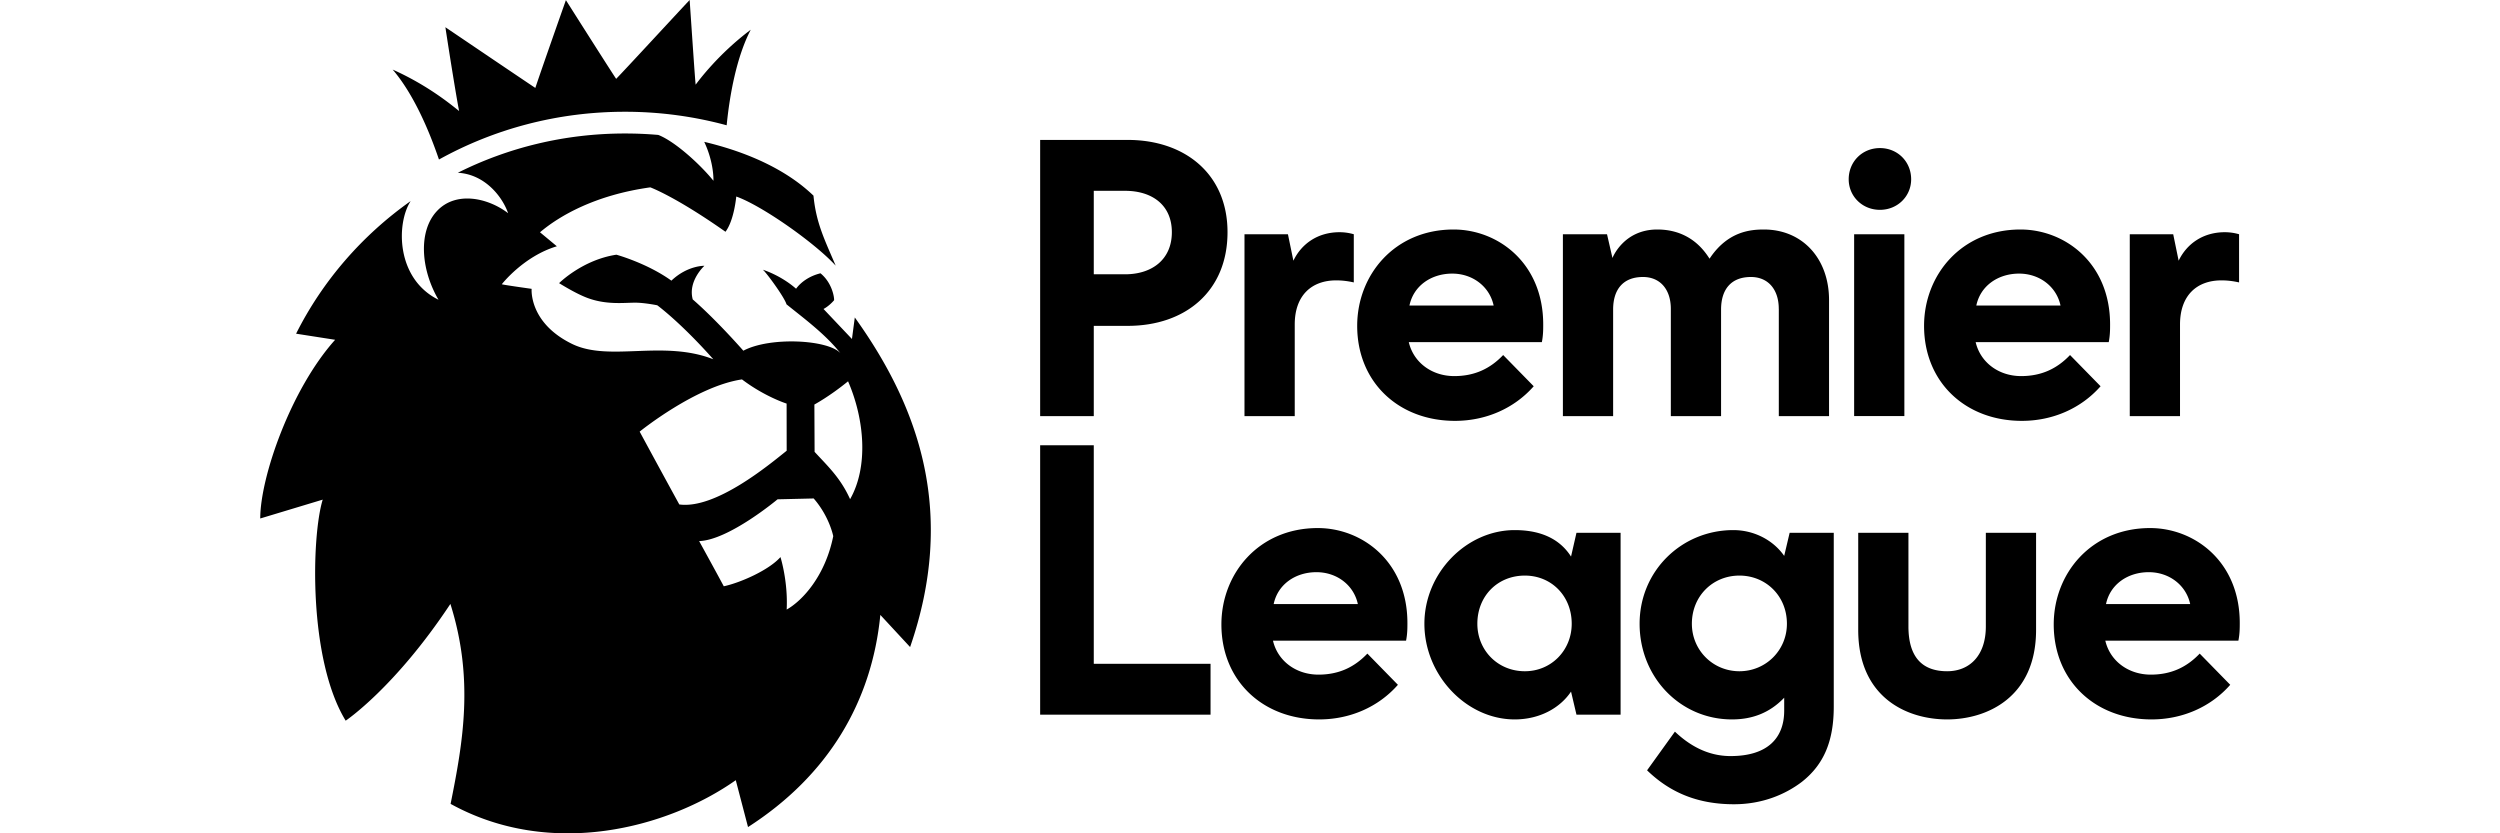 <svg width="105" height="35" viewBox="0 0 696 293" fill="none" xmlns="http://www.w3.org/2000/svg">
    <g clip-path="url(#a)" fill="#000">
        <path
            d="m535.822 195.451 1.914-8.113h15.515v61.083c0 11.929-3.339 20.279-11.217 26.481-5.964 4.534-14.087 7.871-23.869 7.871-13.369 0-22.917-4.533-30.554-11.929l9.789-13.601c4.774 4.534 11.217 8.592 19.572 8.592 13.128 0 18.853-6.444 18.853-15.987v-4.534c-5.246 5.489-11.451 7.634-18.374 7.634-18.143 0-32.465-14.794-32.465-33.639 0-18.614 14.801-32.926 32.941-32.926 7.399.004 14.08 3.579 17.895 9.068Zm-15.746 6.923c-9.306 0-16.712 7.154-16.712 16.935 0 9.305 7.406 16.7 16.712 16.7 9.306 0 16.705-7.395 16.705-16.7 0-9.781-7.399-16.935-16.705-16.935ZM419.105 96.199c-7.403 0-13.611 4.296-15.039 11.216h29.595c-1.428-6.682-7.392-11.216-14.556-11.216Zm.955 51.774c-19.809 0-34.372-13.598-34.372-33.401 0-17.897 13.128-33.88 33.896-33.88 15.515 0 31.509 11.687 31.509 33.401 0 1.668 0 3.82-.476 6.202h-46.786c1.666 7.157 8.116 11.936 15.991 11.936 7.161 0 12.652-2.627 17.188-7.402l10.741 10.974c-6.919 7.874-16.946 12.17-27.691 12.17Zm198.355-51.774c-7.398 0-13.6 4.296-15.039 11.216h29.599c-1.428-6.682-7.399-11.216-14.56-11.216Zm.959 51.774c-19.809 0-34.372-13.598-34.372-33.401 0-17.897 13.128-33.88 33.896-33.88 15.515 0 31.51 11.687 31.51 33.401 0 1.668 0 3.82-.476 6.202h-46.79c1.676 7.157 8.119 11.936 15.994 11.936 7.158 0 12.649-2.627 17.188-7.402l10.738 10.974c-6.923 7.874-16.95 12.17-27.688 12.17Zm44.634 53.204c-7.399 0-13.604 4.296-15.035 11.216h29.598c-1.435-6.682-7.402-11.216-14.563-11.216Zm.956 51.771c-19.817 0-34.373-13.598-34.373-33.401 0-17.897 13.128-33.881 33.897-33.881 15.515 0 31.512 11.688 31.512 33.401 0 1.669 0 3.82-.486 6.203h-46.779c1.669 7.157 8.116 11.929 15.991 11.929 7.16 0 12.652-2.624 17.187-7.396l10.738 10.974c-6.923 7.878-16.943 12.171-27.687 12.171Zm-293.601-51.771c-7.402 0-13.604 4.296-15.039 11.216h29.598c-1.428-6.682-7.395-11.216-14.559-11.216Zm.955 51.771c-19.809 0-34.372-13.598-34.372-33.401 0-17.897 13.125-33.881 33.89-33.881 15.518 0 31.512 11.688 31.512 33.401 0 1.669 0 3.82-.476 6.203h-46.789c1.672 7.157 8.123 11.929 15.997 11.929 7.158 0 12.646-2.624 17.188-7.396l10.738 10.974c-6.919 7.878-16.943 12.171-27.688 12.171Zm-98.101-1.669v-94.718h18.854v76.825h41.057v17.893h-59.911Zm71.845-104.975V82.36h15.277l1.914 9.306c2.86-5.968 8.586-10.02 16.229-10.02 1.67 0 3.339.235 5.012.714V99.3c-2.152-.476-4.053-.717-6.205-.717-8.592 0-14.559 5.251-14.559 15.507v32.212l-17.668.003Zm311.265 0V82.36H672.6l1.911 9.306c2.867-5.968 8.593-10.02 16.233-10.02 1.673 0 3.339.235 5.015.714V99.3c-2.152-.476-4.056-.717-6.209-.717-8.592 0-14.556 5.251-14.556 15.507v32.212l-17.667.003Zm-123.409-37.7c0-6.919-3.818-11.215-9.789-11.215-6.919 0-10.5 4.296-10.5 11.456v37.456h-17.664v-37.697c0-6.919-3.818-11.215-9.785-11.215-6.923 0-10.504 4.296-10.504 11.456v37.456h-17.663v-63.94h15.515l1.914 8.35s3.818-10.02 15.753-10.02c7.405 0 13.607 3.1 17.905 9.547l.48.714.479-.714c6.209-8.83 13.845-9.546 18.619-9.546 13.604 0 22.914 10.26 22.914 24.813v40.799h-17.664v-37.7h-.01Zm35.566-34.828c-6.206 0-10.98-4.775-10.98-10.74 0-6.202 4.774-10.974 10.98-10.974 6.205 0 10.979 4.768 10.979 10.974 0 5.961-4.774 10.74-10.979 10.74Zm-9.069 8.584h17.661v63.937h-17.661V82.36ZM444.643 202.374c-9.551 0-16.705 7.154-16.705 16.935 0 9.305 7.154 16.7 16.705 16.7 9.31 0 16.471-7.395 16.471-16.7 0-9.781-7.161-16.935-16.471-16.935Zm-3.58 50.574c-16.947 0-31.744-15.508-31.744-33.639 0-17.894 14.797-32.926 31.744-32.926 9.551 0 15.991 3.338 19.813 9.302l1.91-8.35h15.515v63.941h-15.515l-1.91-8.116c-3.822 5.733-10.98 9.788-19.813 9.788Zm152.052 0c-14.084 0-31.265-7.633-31.265-31.491v-34.122h17.657v32.925c0 10.974 5.019 15.746 13.608 15.746 7.875 0 13.607-5.485 13.607-15.746v-32.925h17.664v34.122c0 23.858-17.426 31.491-31.271 31.491ZM293.071 96.441h10.982c9.551 0 16.471-5.248 16.471-14.794 0-9.55-6.92-14.556-16.471-14.556h-10.982v29.35Zm-18.854 49.863V49.197h30.788c20.051 0 35.09 11.93 35.09 32.45 0 20.755-14.801 32.925-35.09 32.925h-11.934v31.732h-18.854ZM206.678 134.062c-6.408 5.249-11.84 8.174-11.84 8.174l.074 16.637c4.58 4.984 9.099 9.114 12.482 16.638 6.42-11.268 5.185-27.834-.716-41.449Zm-5.21 54.462s-1.309-6.862-6.877-13.266l-12.705.301s-17.124 14.35-27.569 14.687c0 0 5.753 10.438 8.667 15.891 5.741-1.228 15.853-5.646 19.927-10.269 0 0 2.692 8.463 2.185 18.455 5.717-3.226 13.594-11.99 16.372-25.799Zm-16.372-30.048-.023-16.577s-7.593-2.372-15.693-8.499c-16.272 2.396-35.977 18.359-35.977 18.359s6.655 12.315 13.939 25.606c12.803 1.745 31.668-14.025 37.754-18.889Zm43.399 69.029-10.47-11.304c-2.988 30.554-18.334 56.497-46.521 74.591l-4.309-16.48c-23.927 16.854-64.991 27.785-100.265 8.33 4.383-21.79 8.272-43.868-.074-70.305-19.532 29.494-36.817 41.051-36.817 41.051-13.199-21.609-12.013-64.96-8.075-77.721L0 182.301c0-14.567 10.754-45.47 26.335-62.83l-13.717-2.143h-.014c9.322-18.575 23.236-34.587 40.262-46.613l.024-.014c-5.112 7.874-5.186 27.304 9.79 34.696-6.358-10.871-7.123-24.306-.481-31.265 6.642-7.018 17.816-4.61 24.952.83-2.123-6.067-8.346-13.699-17.668-14.217h-.013c17.606-8.836 37.595-13.808 58.744-13.808 3.951 0 7.889.169 11.741.506 6.149 2.407 15.174 10.858 19.384 16.12 0 0 .296-6.2-3.235-13.689 22.903 5.442 33.83 14.531 38.41 18.913.938 9.655 3.902 15.446 7.815 24.62-7.42-8.103-26.063-21.177-34.965-24.307 0 0-.728 8.367-3.79 12.388-17.729-12.472-26.434-15.614-26.434-15.614-19.457 2.72-31.977 10.04-38.78 15.794l5.927 4.924C92.557 90.108 84.94 99.931 84.94 99.931c.086.181 10.482 1.625 10.482 1.625s-1.062 11.906 14.223 19.37c13.1 6.393 31.928-1.541 49.657 5.394-11.655-13.122-19.717-18.985-19.717-18.985s-4.63-.939-7.889-.915c-4.075.024-10.149.806-16.804-1.722-3.185-1.216-6.901-3.358-9.815-5.14 0 0 8.185-8.199 20.149-10.004 0 0 10.791 2.961 19.335 9.125 5.679-5.393 11.605-5.225 11.605-5.225s-5.877 5.345-4.099 11.822c8.532 7.416 17.791 18.034 17.791 18.034 9.433-5.032 29.94-3.877 34.151.891-5.334-6.754-13.026-12.388-18.977-17.203-.728-2.528-7.223-11.34-8.321-12.16 0 0 6.173 1.855 11.692 6.682 1.58-2.203 4.543-4.442 8.58-5.43 4.149 3.395 4.89 8.608 4.778 9.475-1.864 2.179-3.716 3.07-3.716 3.07l10.001 10.558 1-7.573c23.038 32.083 35.595 69.21 19.445 115.884M46.555 24.462C59.84 30.398 68.37 37.886 69.927 39.03c-.704-3.347-3.322-19.454-4.828-29.458 7.741 5.236 25.705 17.395 31.62 21.344C99.125 23.68 107.471.048 107.471.048s15.087 23.813 17.668 27.677C128.288 24.51 146.314 4.948 150.981 0c.778 11.256 1.839 27.352 2.111 29.771.901-1.191 7.803-10.63 19.371-19.322-5.012 9.631-7.407 22.922-8.469 33.6a136.33 136.33 0 0 0-35.768-4.755c-23.766 0-46.089 6.092-65.386 16.794-3.507-10.317-9-23.15-16.285-31.626Z" />
    </g>
    <defs>
        <clipPath id="a">
            <path fill="#fff" d="M0 0h696v293H0z" />
        </clipPath>
    </defs>
</svg>
